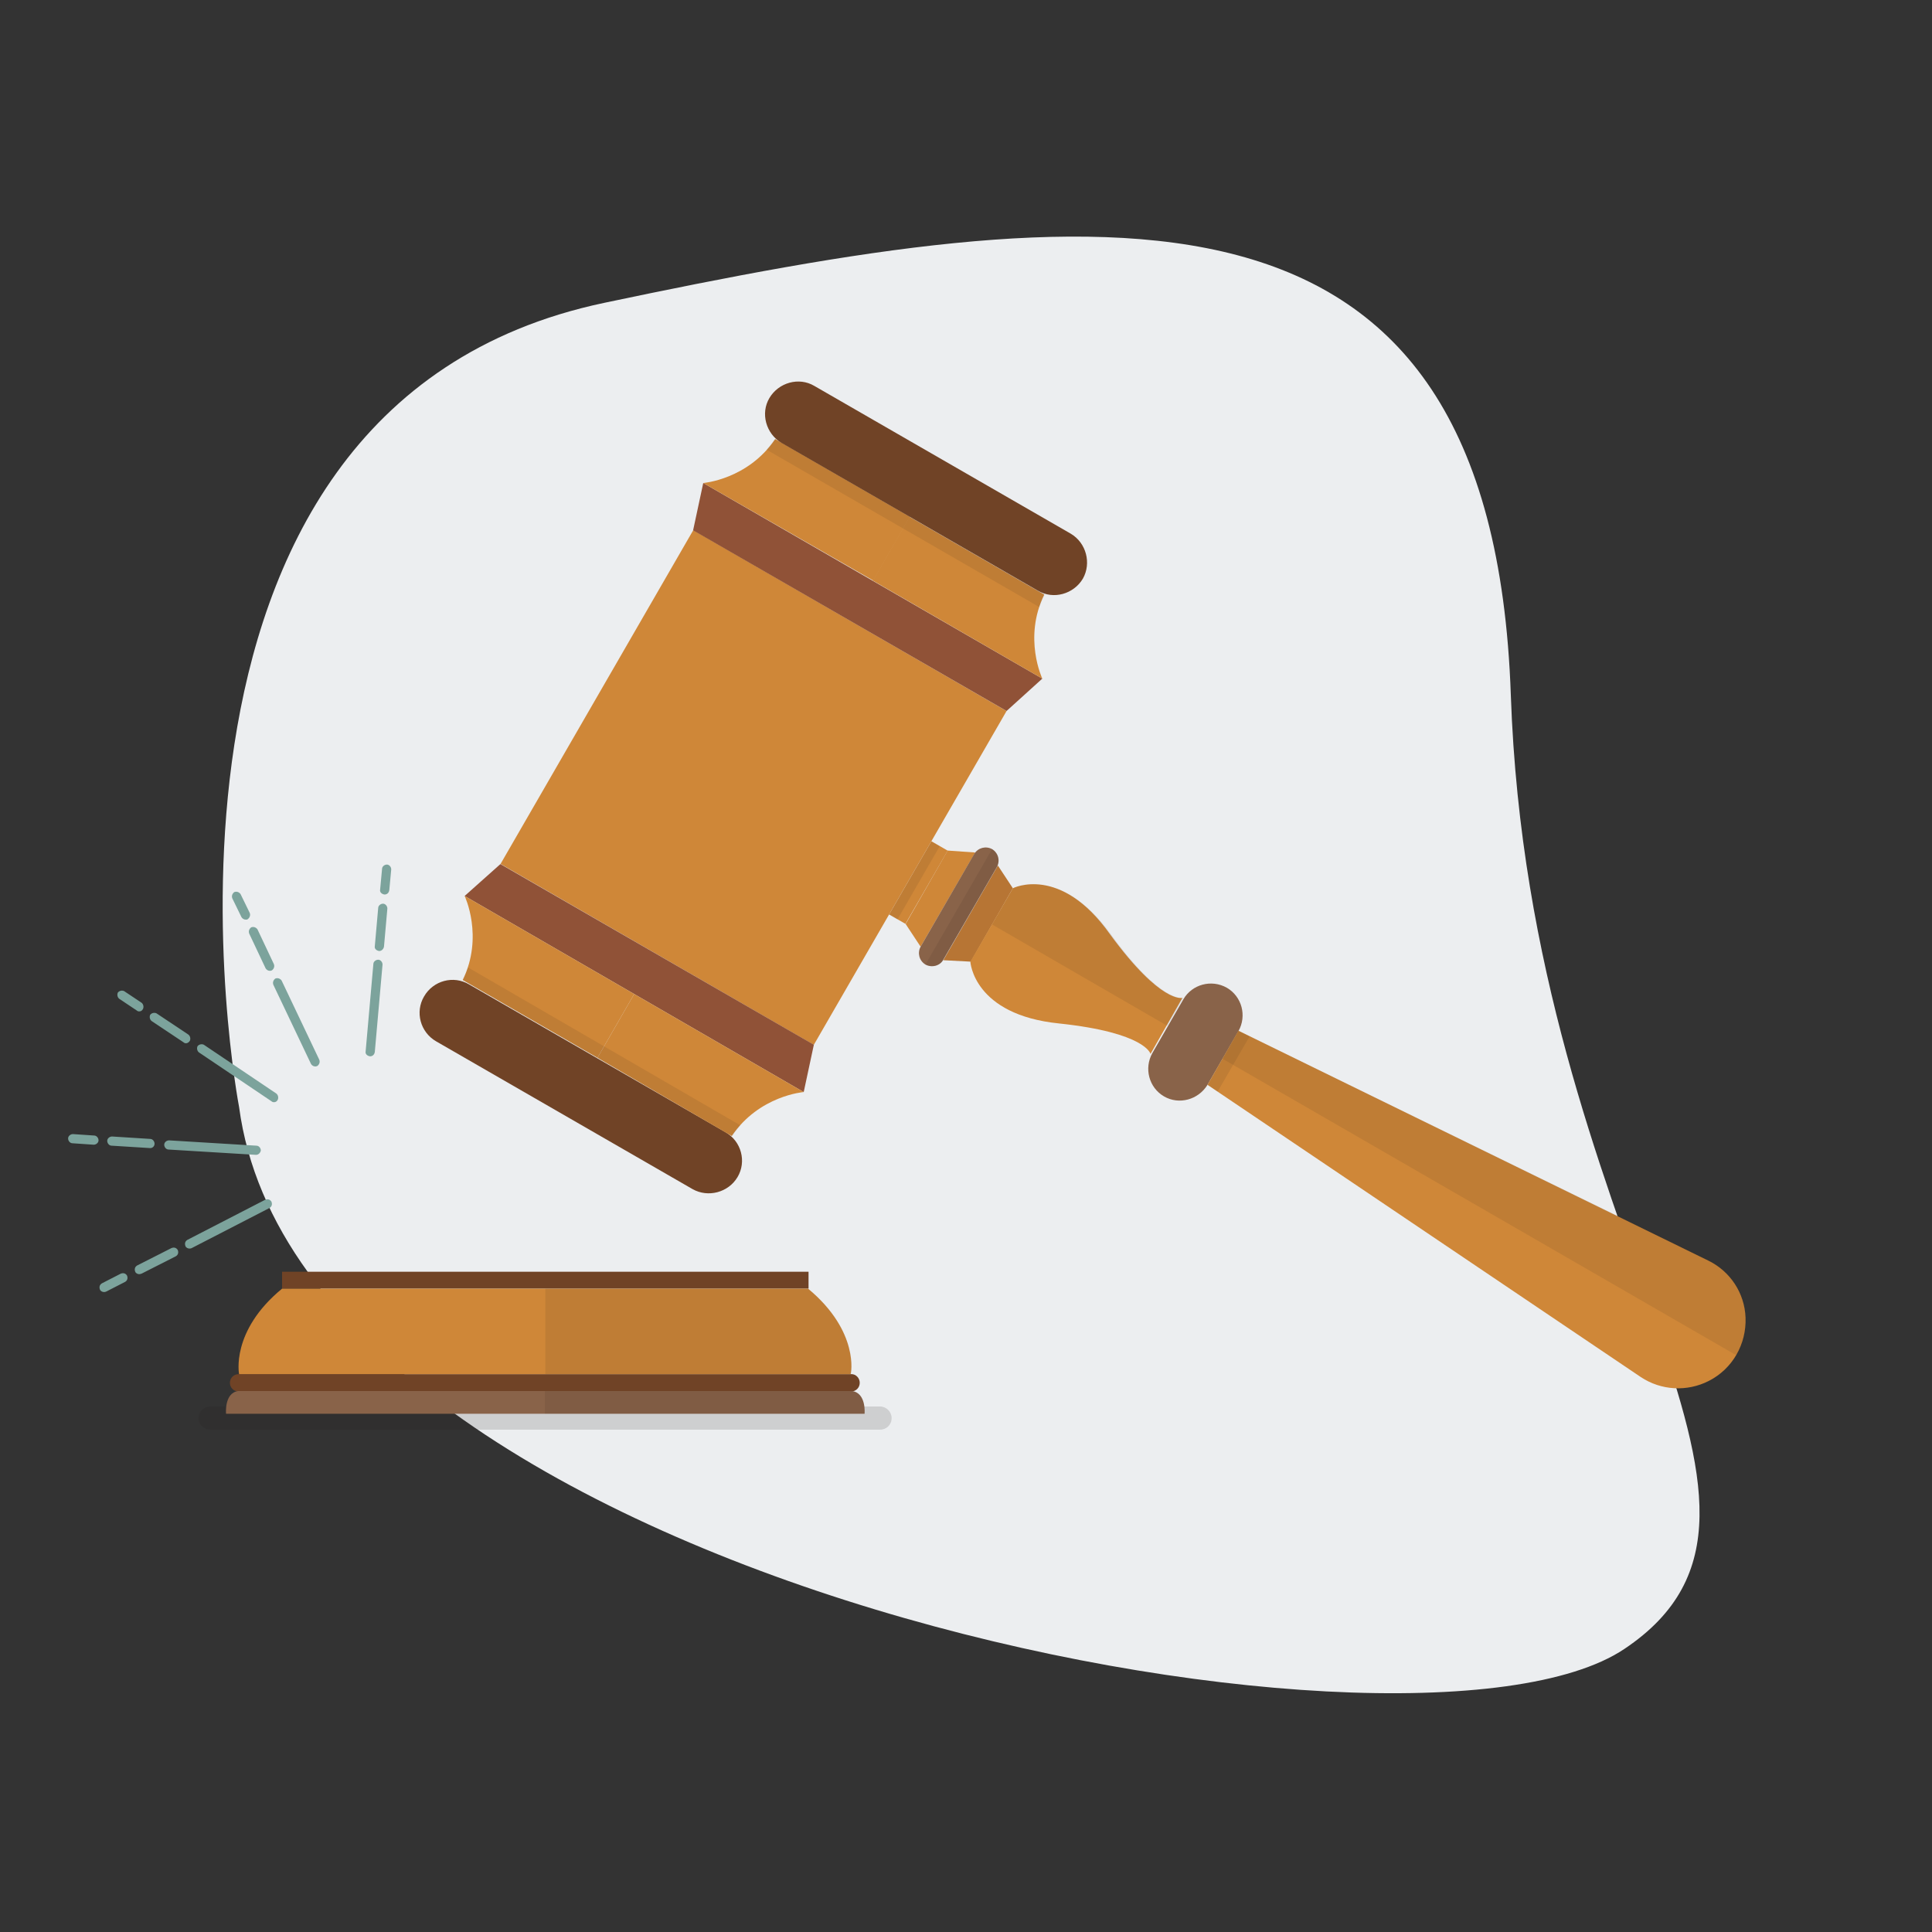 <?xml version="1.0" encoding="UTF-8"?> <!-- Generator: Adobe Illustrator 24.0.2, SVG Export Plug-In . SVG Version: 6.00 Build 0) --> <svg xmlns="http://www.w3.org/2000/svg" xmlns:xlink="http://www.w3.org/1999/xlink" version="1.1" id="Layer_1" x="0px" y="0px" viewBox="0 0 400 400" style="enable-background:new 0 0 400 400;" xml:space="preserve"><rect x="0" y="0" width="400" height="400" fill="#333333" stroke="none"/> <style type="text/css"> .st0{fill:#ECEEF0;} .st1{opacity:0.15;fill:#231F20;} .st2{fill:#704326;} .st3{fill:#896349;} .st4{opacity:9.000000e-02;fill:#231F20;} .st5{fill:#CF8738;} .st6{fill:#905237;} .st7{fill:#B77534;} .st8{fill:#7CA39C;} </style> <path class="st0" d="M49.5,229.2c0,0-27.8-144.7,75.6-166.5s183.8-31.5,187.7,81.2c3.9,112.8,67.8,167.9,23.5,197.5 C292,371.1,62.6,327.3,49.5,229.2z"></path> <g> <path class="st1" d="M182.2,296H43.5c-1.3,0-2.4-1.1-2.4-2.4l0,0c0-1.3,1.1-2.4,2.4-2.4h138.7c1.3,0,2.4,1.1,2.4,2.4v0 C184.6,295,183.5,296,182.2,296z"></path> <g> <rect x="58.4" y="263.3" class="st2" width="109" height="3.5"></rect> <path class="st2" d="M176.3,284.5H49.4c-1,0-1.8,0.8-1.8,1.8l0,0c0,1,0.8,1.8,1.8,1.8h126.8c1,0,1.8-0.8,1.8-1.8l0,0 C178,285.3,177.2,284.5,176.3,284.5z"></path> <path class="st3" d="M176.4,288h-63.6H49.3c-2.9,0.4-2.5,4.7-2.5,4.7h66.1H179C179,292.7,179.4,288.4,176.4,288z"></path> <path class="st4" d="M176.4,288h-63.6v4.7H179C179,292.7,179.4,288.4,176.4,288z"></path> <path class="st5" d="M167.3,266.8h-54.5h0h0H58.4c-10.7,8.8-8.9,17.7-8.9,17.7h63.3h0h0h63.3C176.2,284.5,178,275.7,167.3,266.8z"></path> <path class="st4" d="M112.8,266.8L112.8,266.8h54.5c10.7,8.8,8.9,17.7,8.9,17.7h-63.3h0V266.8z"></path> </g> <g> <g> <g> <rect x="116.1" y="125.6" transform="matrix(0.5 -0.866 0.866 0.5 -63.188 216.612)" class="st5" width="79.8" height="74.9"></rect> <polygon class="st6" points="145.6,100 143.5,109.8 208.4,147.2 215.8,140.5 "></polygon> <path class="st5" d="M145.6,100c0,0,9.2-0.7,14.9-9.1l27.9,16.1l-7.6,13.2L145.6,100z"></path> <path class="st5" d="M215.8,140.5c0,0-4-8.4,0.4-17.4L188.3,107l-7.6,13.2L215.8,140.5z"></path> <path class="st2" d="M224.2,119.8L224.2,119.8c-1.9,3.2-6.1,4.4-9.3,2.5l-53.1-30.6c-3.2-1.9-4.4-6.1-2.5-9.3v0 c1.9-3.2,6.1-4.4,9.3-2.5l53.1,30.6C224.9,112.4,226,116.6,224.2,119.8z"></path> <path class="st2" d="M152.7,243.7L152.7,243.7c1.9-3.2,0.8-7.4-2.5-9.3l-53.1-30.6c-3.2-1.9-7.4-0.8-9.3,2.5v0 c-1.9,3.2-0.8,7.4,2.5,9.3l53.1,30.6C146.6,248,150.8,246.9,152.7,243.7z"></path> <path class="st4" d="M215.2,125.7c0.3-0.9,0.6-1.7,1.1-2.6L188.3,107l-27.9-16.1c-0.5,0.8-1.1,1.5-1.7,2.2L215.2,125.7z"></path> <polygon class="st6" points="96.2,185.5 103.6,178.9 168.5,216.3 166.4,226.1 "></polygon> <path class="st5" d="M96.2,185.5c0,0,4,8.4-0.4,17.4l27.9,16.1l7.6-13.2L96.2,185.5z"></path> <path class="st5" d="M166.4,226.1c0,0-9.2,0.7-14.9,9.1L123.7,219l7.6-13.2L166.4,226.1z"></path> <path class="st4" d="M153.3,233c-0.6,0.7-1.2,1.4-1.7,2.2L123.7,219l-27.9-16.1c0.4-0.8,0.8-1.7,1.1-2.6L153.3,233z"></path> <rect x="181.4" y="180.8" transform="matrix(0.5 -0.866 0.866 0.5 -63.188 256.017)" class="st5" width="17.5" height="3.9"></rect> <polygon class="st5" points="201.9,176.5 190.6,196 187.5,191.3 196.2,176.1 "></polygon> <polygon class="st7" points="206.6,179.2 195.3,198.8 201,199.1 209.7,183.9 "></polygon> <path class="st3" d="M195.3,198.7l11.1-19.2c0.7-1.3,0.3-2.9-1-3.7l0,0c-1.3-0.7-2.9-0.3-3.7,1L190.6,196 c-0.7,1.3-0.3,2.9,1,3.7h0C192.9,200.4,194.6,200,195.3,198.7z"></path> <rect x="180.5" y="181.3" transform="matrix(0.5 -0.866 0.866 0.5 -63.188 255.033)" class="st4" width="17.5" height="2"></rect> <path class="st4" d="M195.3,198.7l11.1-19.2c0.7-1.3,0.3-2.9-1-3.7l-13.8,23.9C192.9,200.4,194.6,200,195.3,198.7z"></path> <path class="st5" d="M209.7,183.9l-4.4,7.6l-4.4,7.6c0,0,0.6,11,18.4,12.8c17.9,1.9,18.9,6.3,18.9,6.3l3.3-5.8l3.3-5.8 c0,0-4.4,1.3-15-13.2C219.5,178.9,209.7,183.9,209.7,183.9z"></path> <path class="st4" d="M209.7,183.9c0,0,9.8-5,20.3,9.5c10.5,14.5,15,13.2,15,13.2l-3.3,5.8l-36.3-21L209.7,183.9z"></path> <path class="st3" d="M250,224.6l6.4-11.1c1.8-3.2,0.7-7.2-2.4-9v0c-3.2-1.8-7.2-0.7-9,2.4l-6.4,11.1c-1.8,3.2-0.7,7.2,2.4,9v0 C244.1,228.8,248.1,227.7,250,224.6z"></path> <path class="st5" d="M256.4,213.4l-3.2,5.6l-3.2,5.6l89.7,60.5c4.2,2.8,9.6,3.1,14.1,0.8h0c4.9-2.5,7.8-7.6,7.6-13.1v0 c-0.2-5.1-3.2-9.6-7.7-11.8L256.4,213.4z"></path> <path class="st4" d="M353.7,260.9l-97.3-47.5l-3.2,5.6l-0.1,0.2l106.4,61.4c1.4-2.3,2.1-5,2-7.8v0 C361.1,267.7,358.2,263.2,353.7,260.9z"></path> <polygon class="st4" points="258.7,214.6 256.4,213.4 253.2,219 250,224.6 252.1,226 "></polygon> </g> </g> </g> <g> <path class="st8" d="M76.6,218.7C76.6,218.7,76.5,218.7,76.6,218.7c-0.6-0.1-1-0.5-0.9-1l1.6-18.1c0-0.5,0.5-0.9,1-0.9 c0.5,0,0.9,0.5,0.9,1l-1.6,18.1C77.5,218.4,77.1,218.7,76.6,218.7z"></path> <path class="st8" d="M78.5,196.9C78.5,196.9,78.5,196.9,78.5,196.9c-0.6-0.1-1-0.5-0.9-1l0.7-7.9c0-0.5,0.5-0.9,1-0.9 c0.5,0,0.9,0.5,0.9,1l-0.7,7.9C79.4,196.5,79,196.9,78.5,196.9z"></path> <path class="st8" d="M79.6,185.2C79.6,185.2,79.5,185.2,79.6,185.2c-0.6-0.1-1-0.5-0.9-1l0.4-4.3c0-0.5,0.5-0.9,1-0.9 c0.5,0,0.9,0.5,0.9,1l-0.4,4.3C80.5,184.9,80.1,185.2,79.6,185.2z"></path> <path class="st8" d="M65.3,220.8c-0.4,0-0.7-0.2-0.9-0.5l-7.8-16.4c-0.2-0.5,0-1,0.4-1.3c0.5-0.2,1,0,1.3,0.4l7.8,16.4 c0.2,0.5,0,1-0.4,1.3C65.6,220.7,65.5,220.8,65.3,220.8z"></path> <path class="st8" d="M55.9,201c-0.4,0-0.7-0.2-0.9-0.5l-3.4-7.2c-0.2-0.5,0-1,0.4-1.3c0.5-0.2,1,0,1.3,0.4l3.4,7.2 c0.2,0.5,0,1-0.4,1.3C56.2,200.9,56.1,201,55.9,201z"></path> <path class="st8" d="M50.9,190.4c-0.4,0-0.7-0.2-0.9-0.5l-1.9-3.9c-0.2-0.5,0-1,0.4-1.3c0.5-0.2,1,0,1.3,0.4l1.9,3.9 c0.2,0.5,0,1-0.4,1.3C51.2,190.4,51,190.4,50.9,190.4z"></path> <path class="st8" d="M56.7,228.2c-0.2,0-0.4-0.1-0.5-0.2l-15-10.1c-0.4-0.3-0.5-0.9-0.3-1.3c0.3-0.4,0.9-0.5,1.3-0.3l15,10.1 c0.4,0.3,0.5,0.9,0.3,1.3C57.3,228.1,57,228.2,56.7,228.2z"></path> <path class="st8" d="M38.5,216c-0.2,0-0.4-0.1-0.5-0.2l-6.6-4.4c-0.4-0.3-0.5-0.9-0.3-1.3c0.3-0.4,0.9-0.5,1.3-0.3l6.6,4.4 c0.4,0.3,0.5,0.9,0.3,1.3C39.1,215.8,38.8,216,38.5,216z"></path> <path class="st8" d="M28.8,209.4c-0.2,0-0.4-0.1-0.5-0.2l-3.6-2.4c-0.4-0.3-0.5-0.9-0.3-1.3c0.3-0.4,0.9-0.5,1.3-0.3l3.6,2.4 c0.4,0.3,0.5,0.9,0.3,1.3C29.4,209.3,29.1,209.4,28.8,209.4z"></path> <path class="st8" d="M53,239.1C53,239.1,53,239,53,239.1L34.9,238c-0.5,0-0.9-0.5-0.9-1c0-0.5,0.5-0.9,1-0.9l18.1,1.1 c0.5,0,0.9,0.5,0.9,1C53.9,238.7,53.5,239.1,53,239.1z"></path> <path class="st8" d="M31.1,237.7C31.1,237.7,31.1,237.7,31.1,237.7l-8-0.5c-0.5,0-0.9-0.5-0.9-1c0-0.5,0.5-0.9,1-0.9l7.9,0.5 c0.5,0,0.9,0.5,0.9,1C32,237.3,31.6,237.7,31.1,237.7z"></path> <path class="st8" d="M19.4,237C19.4,237,19.4,237,19.4,237l-4.4-0.3c-0.5,0-0.9-0.5-0.9-1c0-0.5,0.5-0.9,1-0.9l4.4,0.3 c0.5,0,0.9,0.5,0.9,1C20.4,236.6,19.9,237,19.4,237z"></path> <path class="st8" d="M39.2,258.5c-0.3,0-0.7-0.2-0.8-0.5c-0.2-0.5-0.1-1,0.4-1.3l16.1-8.3c0.5-0.2,1-0.1,1.3,0.4 c0.2,0.5,0.1,1-0.4,1.3l-16.1,8.3C39.5,258.5,39.3,258.5,39.2,258.5z"></path> <path class="st8" d="M28.8,263.8c-0.3,0-0.7-0.2-0.8-0.5c-0.2-0.5-0.1-1,0.4-1.3l7.1-3.6c0.5-0.2,1-0.1,1.3,0.4 c0.2,0.5,0.1,1-0.4,1.3l-7.1,3.6C29,263.8,28.9,263.8,28.8,263.8z"></path> <path class="st8" d="M21.5,267.5c-0.3,0-0.7-0.2-0.8-0.5c-0.2-0.5-0.1-1,0.4-1.3l3.9-2c0.5-0.2,1-0.1,1.3,0.4 c0.2,0.5,0.1,1-0.4,1.3l-3.9,2C21.8,267.5,21.7,267.5,21.5,267.5z"></path> </g> </g> </svg> 
